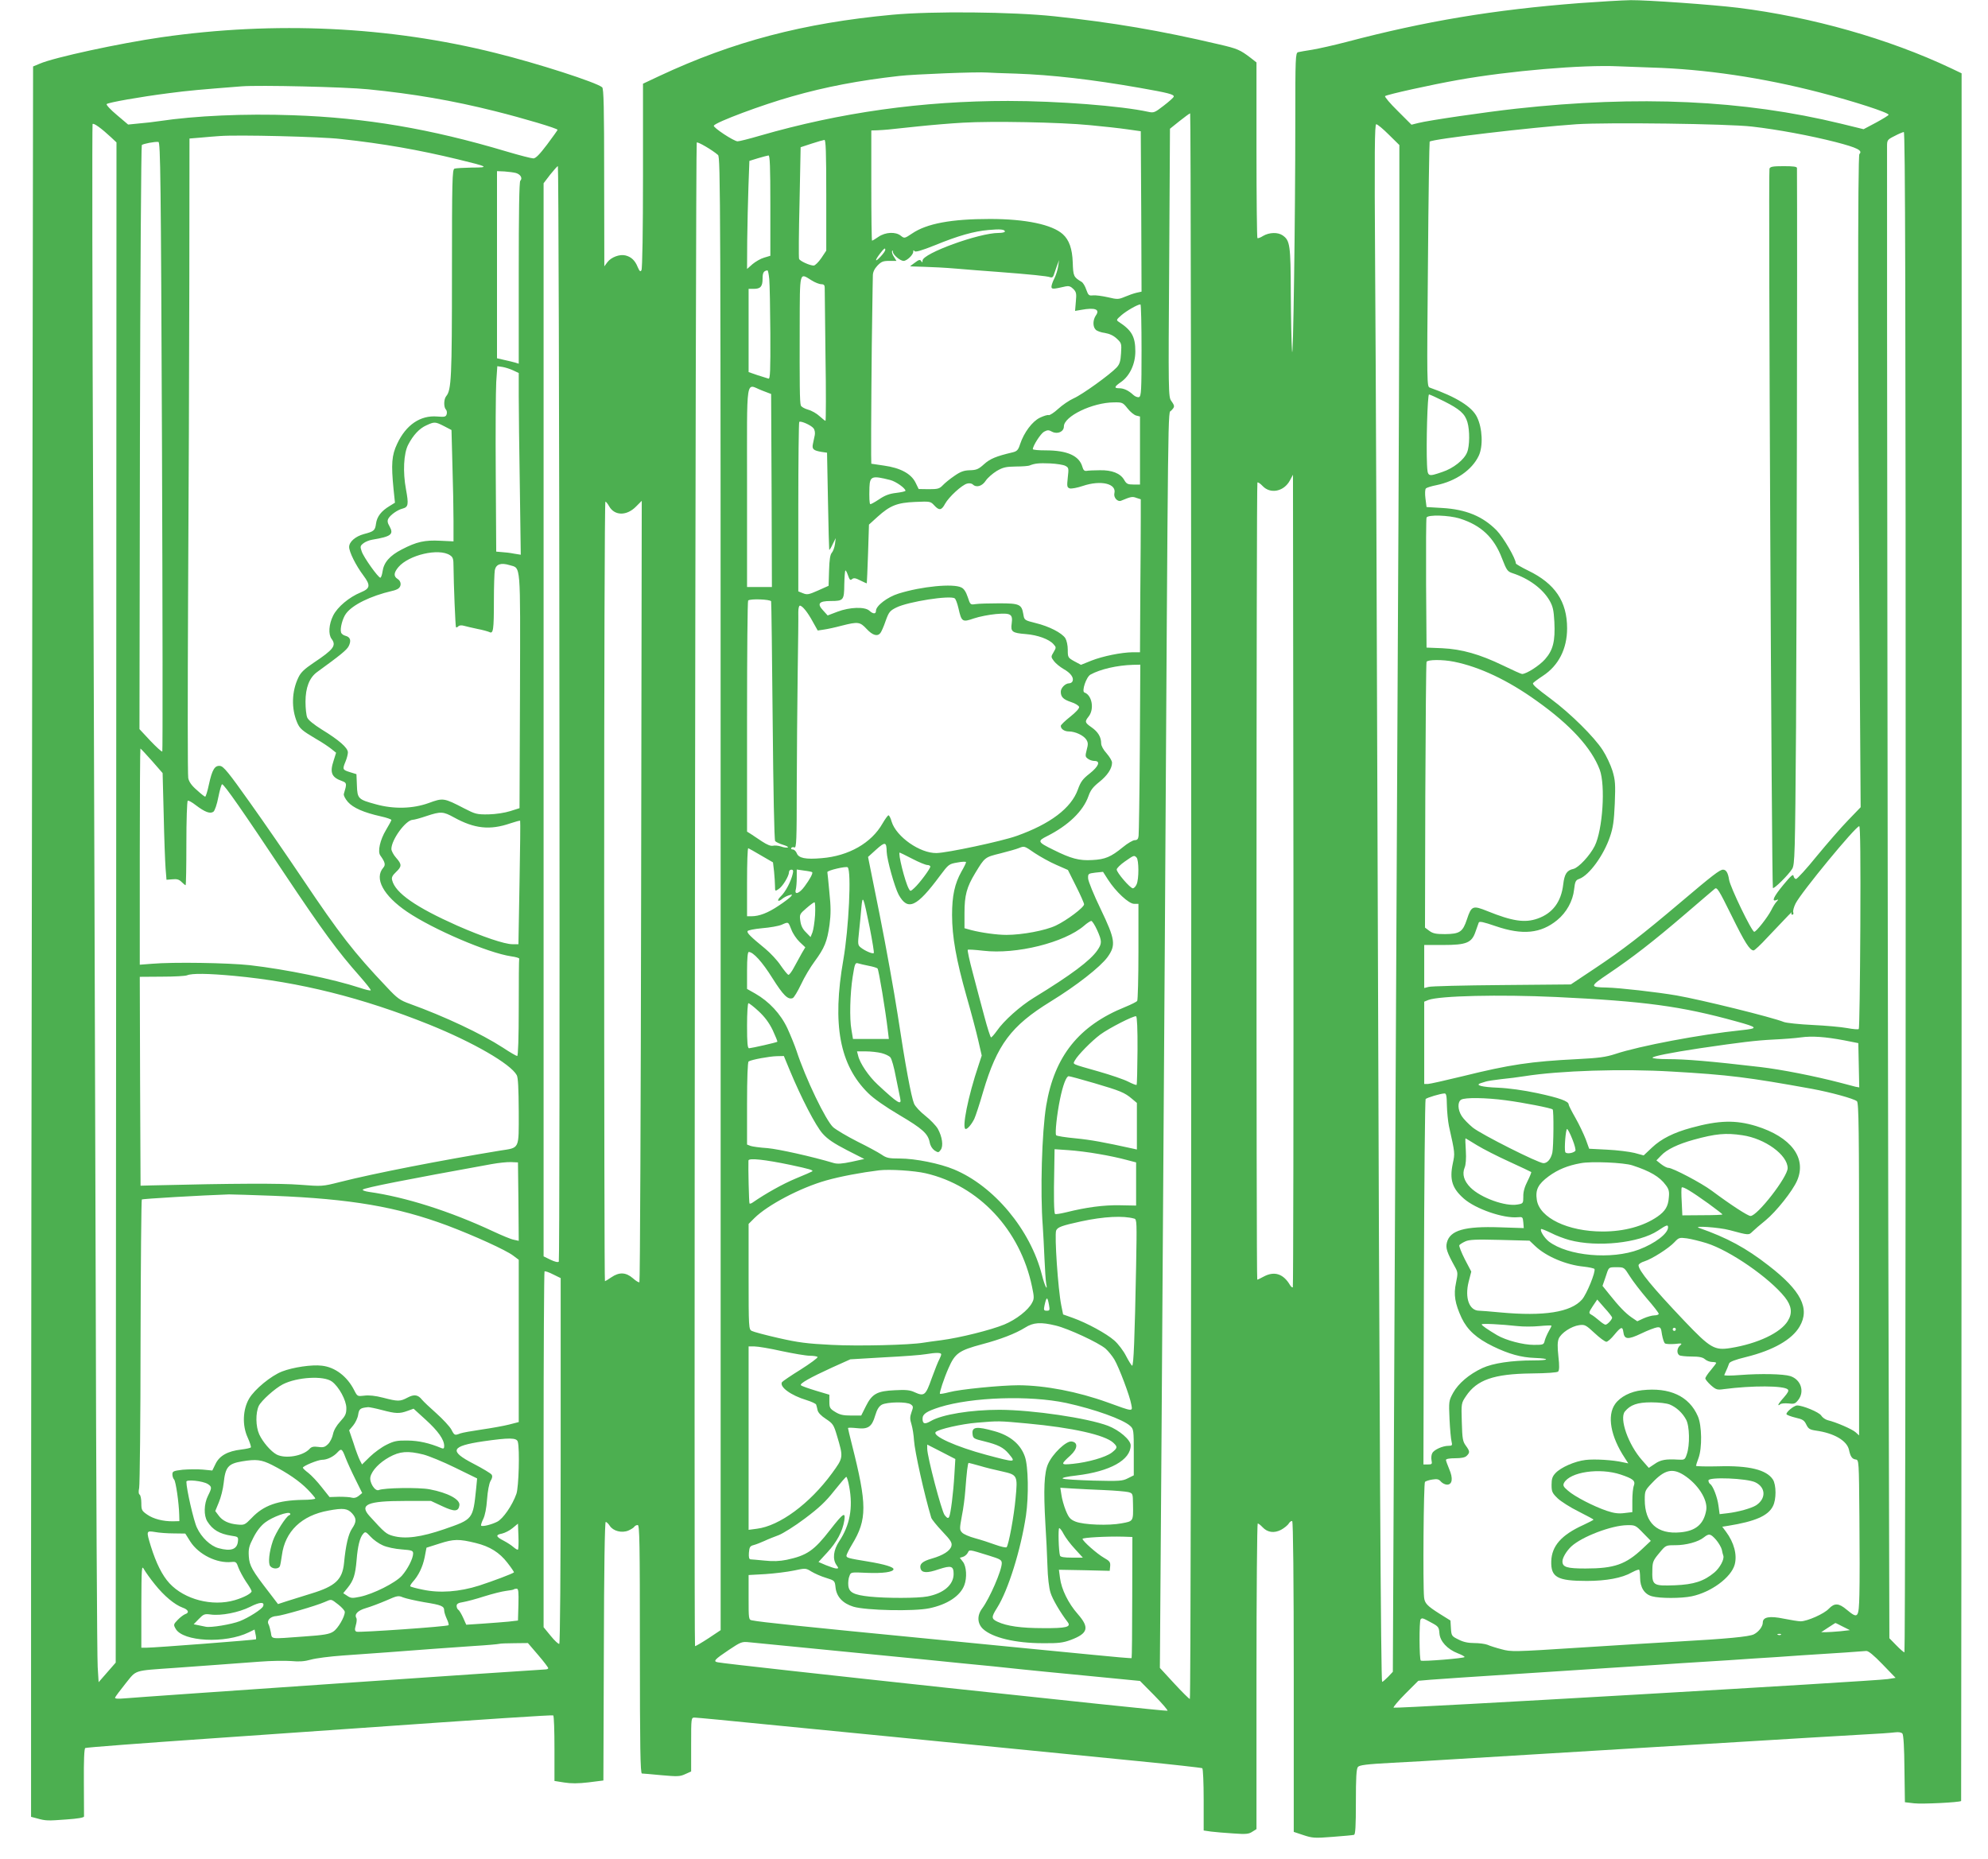 <?xml version="1.0" standalone="no"?>
<!DOCTYPE svg PUBLIC "-//W3C//DTD SVG 20010904//EN"
 "http://www.w3.org/TR/2001/REC-SVG-20010904/DTD/svg10.dtd">
<svg version="1.0" xmlns="http://www.w3.org/2000/svg"
 width="1280pt" height="1197pt" viewBox="0 0 1280 1197"
 preserveAspectRatio="xMidYMid meet">
<g transform="translate(0,1197) scale(0.1,-0.1)"
fill="#4caf50" stroke="none">
<path d="M10170 11950 c-555 -43 -992 -116 -1500 -250 -80 -21 -179 -43 -220
-50 -41 -6 -83 -14 -92 -16 -17 -5 -18 -35 -18 -442 0 -641 -14 -1582 -21
-1482 -4 47 -7 215 -8 373 -1 308 -5 338 -52 371 -31 22 -87 20 -126 -3 -17
-11 -34 -17 -37 -14 -3 4 -6 259 -6 569 l0 562 -37 29 c-68 52 -86 60 -203 87
-378 89 -685 141 -1060 181 -272 29 -787 34 -1045 10 -571 -53 -1025 -172
-1501 -395 l-104 -49 0 -593 c0 -352 -4 -599 -10 -608 -7 -12 -12 -7 -24 20
-17 43 -42 66 -78 75 -37 10 -93 -11 -117 -43 l-20 -27 -1 571 c0 454 -3 574
-13 582 -38 32 -416 154 -687 221 -684 171 -1420 206 -2151 101 -270 -39 -691
-130 -783 -170 l-43 -18 -6 -4013 c-4 -2208 -7 -4744 -7 -5636 l0 -1622 38
-10 c57 -16 69 -16 189 -7 74 5 113 12 114 19 0 7 0 107 -1 224 -1 135 2 213
9 217 6 4 365 31 798 61 433 30 853 59 933 65 866 61 1276 88 1282 84 5 -3 8
-99 8 -214 l0 -208 63 -10 c43 -7 90 -7 157 1 l95 12 3 833 c1 530 6 832 12
832 5 0 17 -11 26 -25 22 -34 77 -48 119 -31 18 8 36 19 39 25 4 6 14 11 22
11 12 0 14 -110 14 -800 0 -633 3 -800 13 -800 6 0 63 -5 126 -11 102 -9 119
-9 153 7 l38 17 0 174 c0 173 0 173 23 173 12 0 225 -20 472 -45 248 -24 610
-60 805 -79 563 -56 1137 -113 1576 -156 224 -22 410 -43 415 -46 5 -3 9 -94
9 -203 l0 -198 48 -7 c26 -3 90 -9 143 -12 81 -6 100 -4 122 11 l27 17 0 984
c0 541 4 984 8 984 5 0 19 -11 31 -24 32 -34 74 -40 119 -17 20 11 43 29 50
41 7 11 17 18 22 15 6 -4 10 -372 10 -1004 l0 -997 63 -21 c57 -19 73 -20 187
-11 69 5 131 11 138 13 9 3 12 55 12 213 0 151 3 212 13 224 10 12 53 18 222
27 116 6 280 15 365 21 148 9 264 16 660 40 96 6 245 15 330 20 85 5 234 14
330 20 96 6 245 15 330 20 85 5 234 14 330 20 96 6 245 15 330 20 85 5 238 14
340 20 102 5 201 12 221 15 24 3 41 0 48 -8 7 -9 12 -91 13 -228 l3 -214 60
-7 c51 -6 293 6 302 15 2 3 5 9657 3 11074 l0 51 -67 32 c-401 190 -898 331
-1373 390 -163 20 -586 50 -690 49 -58 -1 -206 -10 -330 -19z m465 -415 c343
-10 713 -65 1080 -160 224 -58 445 -130 445 -144 0 -4 -36 -26 -80 -50 l-81
-43 -147 36 c-625 152 -1302 183 -2092 96 -198 -22 -562 -75 -628 -92 l-44
-11 -89 89 c-49 48 -85 91 -81 95 10 10 300 74 470 104 330 59 803 99 1032 88
25 -1 122 -5 215 -8z m-4094 -39 c228 -8 486 -37 799 -92 182 -32 222 -42 217
-57 -2 -6 -31 -32 -65 -58 -57 -44 -63 -47 -99 -39 -173 38 -583 70 -903 70
-552 0 -1080 -74 -1598 -224 -68 -20 -132 -36 -143 -36 -24 0 -160 90 -153
101 14 23 311 134 503 188 217 62 433 103 691 132 93 11 505 27 565 22 17 -1
100 -5 186 -7z m-4171 -101 c292 -29 543 -72 818 -141 184 -46 402 -111 402
-120 0 -2 -30 -45 -67 -94 -49 -65 -74 -90 -89 -90 -12 0 -90 20 -174 45 -489
146 -907 217 -1375 233 -310 11 -626 -3 -860 -38 -33 -5 -91 -12 -130 -15
l-70 -7 -73 62 c-41 34 -70 66 -65 70 11 10 212 46 400 70 129 17 201 23 468
44 114 9 669 -4 815 -19z m5300 -5260 c0 -2976 -4 -5105 -9 -5105 -5 0 -50 45
-101 100 l-92 100 11 1537 c6 846 15 2265 21 3153 22 3596 19 3382 41 3406 24
25 24 29 0 63 -18 25 -19 54 -13 889 l5 863 61 49 c34 27 64 49 69 50 4 0 7
-2297 7 -5105z m-652 5029 c86 -8 195 -20 242 -27 l85 -12 3 -517 2 -516 -32
-7 c-18 -4 -52 -16 -75 -26 -41 -17 -48 -18 -110 -3 -36 8 -79 14 -96 12 -26
-3 -30 1 -43 37 -7 22 -21 45 -30 50 -52 31 -54 37 -57 125 -3 88 -23 145 -64
182 -69 62 -239 98 -469 98 -248 0 -407 -29 -502 -94 -48 -32 -49 -32 -72 -14
-33 27 -99 24 -144 -7 -20 -14 -39 -25 -41 -25 -3 0 -5 160 -5 355 l0 355 38
1 c20 1 53 3 72 5 19 2 105 11 190 20 85 9 216 20 290 24 185 11 627 3 818
-16z m-6302 -79 l34 -32 -2 -4895 -3 -4894 -55 -63 -55 -63 -6 98 c-4 55 -10
1184 -13 2509 -4 1326 -11 3537 -16 4913 -6 1377 -7 2508 -4 2513 6 10 59 -29
120 -86z m10564 70 c167 -19 375 -58 540 -100 138 -36 175 -54 152 -77 -11
-11 -11 -1314 3 -3445 l5 -761 -81 -84 c-44 -45 -134 -149 -201 -230 -66 -82
-127 -148 -134 -148 -7 0 -14 9 -16 19 -2 15 -17 2 -65 -56 -63 -76 -79 -111
-46 -99 15 6 16 5 1 -11 -9 -10 -24 -34 -33 -53 -24 -47 -97 -140 -110 -140
-16 0 -155 288 -162 335 -7 45 -19 65 -39 65 -21 0 -69 -37 -273 -210 -253
-214 -371 -305 -551 -425 l-156 -104 -444 -4 c-245 -2 -457 -7 -472 -12 l-28
-7 0 138 0 139 122 0 c150 0 184 14 208 85 9 25 18 51 21 59 4 10 28 5 110
-23 172 -59 290 -47 395 39 60 49 101 123 109 197 6 52 10 61 34 69 64 24 157
152 197 271 20 58 26 101 31 214 5 126 3 150 -15 211 -12 38 -40 98 -63 133
-54 84 -207 236 -334 330 -94 70 -114 88 -115 100 0 3 29 25 64 48 101 66 156
174 156 306 0 173 -78 288 -249 371 -45 22 -81 43 -81 47 0 30 -80 168 -124
213 -89 90 -196 135 -350 144 l-101 6 -7 55 c-4 31 -3 59 3 65 5 5 36 15 68
21 125 26 229 98 272 189 29 61 24 178 -11 249 -32 67 -134 130 -304 190 -19
6 -19 24 -12 793 3 433 9 789 11 791 17 17 657 92 945 112 200 13 978 3 1130
-15z m-2338 -52 l68 -67 0 -666 c0 -366 -4 -1513 -10 -2550 -5 -1037 -15
-2949 -21 -4250 l-11 -2365 -31 -33 c-17 -17 -34 -32 -38 -32 -8 0 -17 1542
-29 5255 -5 1601 -12 3330 -16 3843 -5 764 -3 932 7 932 8 0 44 -30 81 -67z
m3328 -4878 c0 -2692 -4 -4895 -8 -4895 -4 0 -28 20 -52 45 l-45 46 -7 2627
c-4 1953 -9 6092 -8 6979 0 41 2 44 48 67 26 14 53 25 60 26 9 0 12 -985 12
-4895z m-10076 4850 c276 -30 501 -70 754 -131 198 -48 206 -53 90 -53 -53 -1
-103 -4 -112 -7 -14 -6 -16 -74 -16 -674 0 -675 -4 -751 -37 -791 -16 -19 -17
-71 -2 -86 6 -6 8 -20 5 -30 -5 -17 -13 -19 -61 -15 -109 9 -201 -54 -258
-176 -35 -74 -39 -130 -23 -293 l9 -86 -34 -21 c-55 -33 -82 -69 -88 -114 -6
-44 -13 -50 -78 -67 -55 -15 -95 -50 -95 -83 0 -32 43 -119 92 -184 47 -63 44
-83 -16 -108 -76 -31 -151 -94 -179 -150 -28 -56 -32 -121 -10 -150 32 -43 13
-68 -116 -154 -59 -40 -82 -61 -98 -95 -43 -89 -46 -199 -8 -289 17 -40 31
-52 122 -106 39 -22 83 -52 99 -65 l30 -24 -16 -51 c-26 -78 -13 -108 56 -132
29 -11 30 -16 10 -82 -3 -9 8 -31 26 -52 34 -38 101 -68 213 -93 37 -8 67 -19
67 -23 0 -4 -16 -33 -35 -65 -38 -63 -55 -139 -36 -164 30 -42 35 -60 19 -78
-60 -69 0 -180 153 -284 168 -114 521 -265 670 -287 30 -4 53 -11 52 -15 -2
-4 -3 -146 -3 -317 0 -193 -4 -310 -10 -310 -5 0 -47 24 -92 54 -139 90 -375
201 -599 282 -64 23 -81 35 -149 108 -212 223 -305 344 -538 691 -100 149
-255 374 -345 500 -134 189 -168 231 -190 233 -34 4 -51 -23 -72 -120 -9 -43
-20 -78 -24 -78 -4 0 -28 19 -54 43 -34 29 -50 53 -55 77 -4 19 -4 541 -1
1160 4 619 7 1537 8 2042 l1 916 73 6 c39 4 95 8 122 10 115 9 648 -4 779 -19z
m3126 -362 l0 -357 -32 -48 c-18 -26 -40 -48 -49 -48 -25 0 -89 29 -94 43 -3
7 -2 171 3 366 l7 353 70 23 c39 13 76 23 83 24 9 1 12 -76 12 -356z m-4277
-1617 c4 -1078 5 -1962 2 -1965 -4 -3 -38 28 -77 69 l-70 75 3 1877 c2 1032 8
1880 12 1884 8 8 83 23 107 20 13 -1 16 -230 23 -1960z m3580 1876 c16 -14 17
-253 17 -4757 l0 -4742 -78 -52 c-43 -28 -82 -51 -87 -51 -8 0 3 9668 11 9682
5 8 102 -49 137 -80z m337 -325 l0 -324 -40 -12 c-22 -6 -56 -26 -75 -42 l-35
-31 1 183 c1 101 5 258 8 349 l6 164 55 17 c30 9 61 17 68 18 9 1 12 -70 12
-322z m-1358 -3269 c2 -1938 0 -3527 -4 -3532 -5 -6 -26 -1 -53 12 l-45 22 0
3455 0 3455 42 55 c24 30 46 55 50 55 4 0 9 -1585 10 -3522z m-280 3478 c30
-9 44 -34 28 -50 -7 -7 -10 -206 -10 -594 l0 -584 -22 7 c-13 4 -44 11 -70 17
l-48 11 0 603 0 602 48 -2 c26 -2 59 -6 74 -10z m3148 -377 c0 -5 -18 -9 -41
-9 -126 0 -489 -132 -489 -178 0 -13 -2 -14 -9 -3 -7 11 -15 9 -40 -10 -17
-12 -31 -23 -31 -24 0 0 39 -2 88 -3 48 -1 143 -6 212 -12 69 -6 184 -15 255
-20 223 -17 329 -28 346 -35 11 -4 19 0 23 12 3 10 12 36 20 58 l15 40 -6 -40
c-3 -22 -14 -57 -24 -77 -11 -21 -19 -45 -19 -54 0 -17 10 -17 92 2 19 4 32 0
48 -16 20 -20 22 -30 17 -82 l-5 -60 41 7 c88 16 121 3 93 -36 -20 -29 -21
-73 -1 -92 7 -8 34 -18 59 -21 30 -5 56 -17 77 -37 30 -28 31 -32 27 -94 -3
-51 -9 -70 -28 -91 -43 -46 -222 -175 -277 -199 -29 -13 -74 -44 -100 -68 -26
-24 -54 -42 -61 -40 -6 3 -32 -5 -57 -17 -49 -24 -102 -95 -127 -170 -12 -38
-20 -46 -49 -53 -106 -25 -144 -41 -183 -76 -35 -32 -49 -38 -91 -39 -39 -1
-61 -9 -101 -37 -28 -19 -61 -46 -74 -60 -21 -22 -32 -25 -89 -25 l-66 1 -20
41 c-28 57 -96 95 -204 110 l-81 12 -1 56 c-1 130 3 712 7 910 2 118 3 229 4
246 0 21 10 43 29 63 25 26 36 31 76 31 l47 0 -16 26 c-10 14 -15 31 -12 37 2
7 5 5 5 -5 1 -19 47 -58 69 -58 21 0 62 39 62 59 0 11 3 12 8 4 5 -8 42 2 132
38 149 61 251 90 345 98 75 7 105 4 105 -10z m-770 -118 c0 -6 -13 -25 -30
-43 -37 -40 -40 -28 -4 19 26 34 34 40 34 24z m-747 -188 c3 -32 6 -190 7
-351 1 -240 -1 -293 -12 -290 -7 2 -39 12 -70 22 l-58 20 0 268 0 268 33 0
c44 0 57 15 57 66 0 38 7 50 31 53 4 1 9 -25 12 -56z m272 -8 c22 -14 50 -25
63 -25 16 0 22 -6 22 -22 0 -13 2 -211 5 -440 4 -230 3 -418 0 -418 -3 0 -20
14 -38 30 -18 17 -51 36 -74 42 -24 7 -45 19 -47 28 -7 21 -8 135 -7 508 1
363 -3 346 76 297z m2125 -450 c0 -258 -2 -296 -16 -302 -8 -3 -25 3 -37 14
-31 29 -62 43 -91 43 -35 0 -32 10 13 41 55 39 91 115 91 196 0 95 -23 136
-106 190 -18 12 -17 14 16 43 32 28 105 70 123 70 4 0 7 -133 7 -295z m-4046
-130 l36 -17 0 -147 c0 -81 3 -345 7 -586 l6 -437 -44 7 c-24 5 -60 9 -79 10
l-35 3 -3 493 c-2 272 0 541 3 598 l7 103 34 -5 c18 -3 49 -13 68 -22z m1601
-129 l60 -23 3 -621 2 -622 -80 0 -80 0 0 645 c0 734 -11 662 95 621z m4393
-70 c101 -51 134 -80 150 -134 16 -53 15 -155 -2 -195 -19 -48 -89 -103 -159
-126 -94 -32 -95 -32 -99 47 -6 130 3 452 13 452 5 0 49 -20 97 -44z m-2038
-46 c17 -22 43 -43 56 -46 l24 -6 0 -219 0 -219 -42 0 c-37 0 -45 4 -60 30
-24 42 -79 64 -158 62 -36 0 -74 -2 -84 -4 -14 -2 -21 5 -27 26 -20 71 -97
106 -236 106 -46 0 -83 3 -83 8 1 23 50 99 72 112 23 12 30 12 52 0 35 -18 76
0 76 34 0 65 183 154 322 155 54 1 58 -1 88 -39z m-2022 -128 c8 -10 11 -29 8
-44 -3 -16 -9 -41 -12 -57 -7 -33 3 -42 56 -51 l35 -5 6 -310 c3 -171 7 -312
8 -315 2 -3 12 13 22 35 l20 40 -5 -39 c-3 -21 -12 -46 -20 -55 -11 -12 -16
-45 -18 -115 l-3 -98 -67 -30 c-61 -27 -71 -29 -98 -18 l-30 12 0 543 c0 298
3 544 6 548 9 9 77 -21 92 -41z m-2379 14 l48 -25 6 -227 c4 -125 7 -286 7
-359 l0 -131 -85 4 c-100 5 -152 -6 -248 -56 -78 -40 -116 -84 -124 -142 -3
-22 -10 -40 -14 -40 -14 0 -108 132 -120 169 -11 31 -10 36 10 52 12 10 39 21
59 24 120 20 139 34 110 86 -13 22 -15 35 -8 49 13 24 59 57 92 65 37 10 40
26 22 124 -21 112 -15 231 14 287 32 62 72 105 117 125 52 24 57 24 114 -5z
m4001 -256 c21 -11 22 -16 15 -75 -6 -57 -5 -64 13 -70 11 -3 49 4 84 16 116
39 219 15 203 -48 -6 -27 21 -57 44 -47 62 26 72 28 98 18 l28 -9 0 -118 c0
-64 -1 -286 -3 -492 l-2 -375 -47 0 c-74 -1 -192 -25 -266 -54 l-67 -27 -43
23 c-41 23 -42 25 -42 74 0 29 -7 60 -16 75 -23 34 -104 76 -191 97 -72 18
-73 19 -79 56 -11 65 -24 71 -157 71 -64 0 -132 -2 -151 -5 -33 -5 -34 -4 -50
45 -11 33 -24 54 -41 62 -53 27 -257 7 -404 -39 -72 -22 -146 -79 -146 -111 0
-22 -18 -22 -43 1 -29 26 -126 23 -205 -7 l-63 -24 -30 33 c-40 43 -26 60 50
60 82 0 86 5 87 105 1 47 4 88 7 91 3 3 10 -11 17 -31 10 -29 15 -34 26 -24
11 9 23 7 54 -9 22 -11 40 -19 41 -18 1 0 4 86 8 190 l6 188 55 50 c81 73 126
91 243 96 95 4 98 4 122 -22 32 -35 47 -33 70 10 24 44 109 122 142 130 13 4
30 1 36 -5 23 -23 61 -12 84 24 12 18 44 46 70 62 41 24 60 28 123 29 41 0 82
3 90 7 33 13 58 16 131 13 42 -2 87 -9 99 -16z m1464 -5289 c-4 -3 -11 3 -18
14 -42 72 -100 92 -169 55 -20 -11 -39 -20 -42 -20 -7 0 -6 5126 1 5133 4 3
19 -7 34 -23 50 -53 137 -35 175 36 l20 37 3 -2613 c1 -1437 -1 -2616 -4
-2619z m-2592 5198 c36 -9 98 -53 98 -69 0 -4 -27 -10 -60 -14 -44 -5 -73 -16
-111 -42 -29 -19 -54 -33 -56 -30 -5 5 -7 40 -5 108 3 72 16 77 134 47z
m-1810 -169 c35 -62 113 -63 173 -2 l37 37 -4 -2512 c-2 -1382 -7 -2515 -11
-2519 -3 -4 -22 7 -42 25 -45 39 -88 41 -139 6 -20 -14 -39 -25 -41 -25 -3 0
-5 1130 -5 2510 0 1381 3 2510 8 2510 4 0 15 -14 24 -30z m5477 -79 c137 -43
221 -122 272 -257 30 -77 35 -84 68 -95 104 -34 193 -99 238 -176 21 -37 27
-61 31 -138 6 -123 -8 -181 -60 -240 -36 -41 -120 -95 -148 -95 -6 0 -61 25
-123 55 -149 72 -265 105 -392 111 l-100 4 -3 412 c-1 227 0 419 3 425 7 20
143 16 214 -6z m-6502 -236 c20 -13 23 -24 23 -73 1 -116 12 -387 16 -391 2
-3 9 0 15 6 7 7 21 8 38 3 14 -4 53 -13 86 -20 33 -6 67 -16 76 -20 25 -13 29
13 29 201 0 92 3 181 6 198 8 38 39 49 95 32 74 -22 69 28 67 -811 l-3 -754
-60 -19 c-35 -11 -93 -20 -140 -21 -75 -1 -85 2 -155 38 -133 69 -137 69 -230
35 -103 -37 -225 -40 -340 -8 -114 31 -119 36 -122 121 l-3 73 -42 13 c-48 15
-49 18 -28 69 8 19 15 46 15 58 0 30 -58 80 -169 148 -51 32 -87 61 -93 77 -6
14 -11 59 -11 101 0 91 25 155 74 191 150 109 191 142 204 167 18 36 11 59
-21 67 -13 3 -26 13 -28 22 -8 25 10 92 32 121 41 56 156 113 297 146 16 3 36
11 42 17 19 16 16 46 -7 60 -27 17 -25 40 5 76 67 79 260 124 332 77z m3274
-341 c20 -89 25 -92 100 -66 35 12 99 24 141 28 96 8 110 0 102 -60 -8 -54 3
-62 91 -69 76 -6 150 -33 178 -65 18 -20 18 -22 1 -51 -18 -30 -18 -31 2 -58
12 -16 40 -38 62 -51 45 -25 67 -55 58 -78 -3 -8 -13 -14 -22 -14 -25 0 -54
-30 -54 -54 0 -34 16 -50 67 -67 26 -8 49 -23 51 -31 2 -10 -22 -35 -57 -63
-34 -27 -61 -53 -61 -59 0 -20 23 -36 52 -36 41 0 94 -25 112 -52 12 -19 13
-30 3 -66 -10 -40 -10 -45 8 -58 10 -8 29 -14 42 -14 41 0 27 -35 -31 -81 -45
-35 -58 -53 -76 -103 -43 -120 -178 -222 -395 -299 -95 -34 -447 -109 -515
-110 -107 -2 -259 105 -289 202 -6 23 -16 41 -20 41 -5 0 -22 -24 -39 -53 -71
-125 -217 -209 -392 -223 -103 -9 -148 0 -160 32 -5 13 -17 24 -25 24 -9 0
-14 4 -10 10 3 5 12 7 20 3 13 -4 15 46 15 383 1 214 3 547 6 739 3 193 5 369
4 393 0 23 4 42 10 42 16 0 50 -42 83 -103 l32 -57 40 6 c22 3 73 14 114 25
106 27 118 25 161 -21 38 -41 69 -50 88 -27 6 7 22 42 34 78 21 58 27 66 69
87 76 38 347 80 376 59 7 -5 17 -33 24 -63z m-1206 44 c2 -7 6 -355 10 -773 4
-438 10 -764 16 -771 5 -6 28 -17 51 -24 24 -7 37 -15 30 -17 -7 -3 -26 0 -43
6 -17 6 -41 8 -53 5 -14 -3 -38 7 -70 28 -27 18 -60 40 -72 48 l-24 15 0 741
c0 407 3 744 7 747 12 13 143 8 148 -5z m4397 -389 c164 -33 347 -119 532
-252 218 -155 353 -303 406 -443 38 -102 19 -388 -32 -491 -31 -62 -104 -140
-137 -148 -43 -9 -58 -33 -66 -100 -13 -112 -68 -186 -165 -220 -82 -29 -162
-17 -323 48 -94 38 -103 35 -132 -53 -27 -81 -46 -94 -141 -95 -59 0 -78 4
-101 21 l-28 21 2 849 c2 467 5 855 8 862 6 15 103 16 177 1z m-2023 -556 c-2
-296 -6 -550 -8 -565 -2 -21 -9 -28 -25 -28 -11 0 -46 -20 -76 -45 -77 -63
-114 -79 -198 -83 -83 -5 -136 9 -250 66 -102 50 -104 56 -40 88 137 69 232
161 266 257 13 38 29 59 69 91 53 42 83 87 83 125 0 12 -16 38 -35 60 -21 23
-35 49 -35 64 0 41 -20 74 -61 103 -45 31 -46 37 -19 71 37 48 21 137 -28 154
-19 7 12 100 39 115 63 35 172 60 273 63 l48 1 -3 -537z m-6361 -82 l69 -79 7
-268 c3 -148 9 -303 12 -344 l6 -75 38 3 c29 3 43 -1 59 -17 12 -12 23 -21 26
-21 3 0 5 121 5 269 0 149 4 272 9 275 4 3 28 -10 52 -29 58 -44 92 -57 113
-42 9 7 23 47 32 95 9 45 20 82 24 82 13 0 135 -175 401 -575 245 -367 343
-501 486 -662 41 -47 73 -87 70 -90 -3 -3 -34 4 -69 16 -174 57 -475 119 -710
146 -138 15 -494 21 -630 9 l-78 -6 0 696 c0 383 2 696 4 696 2 0 36 -36 74
-79z m1946 -365 c131 -72 230 -83 361 -38 33 11 62 19 64 17 2 -2 0 -182 -4
-400 l-7 -395 -39 0 c-50 0 -192 48 -356 120 -265 118 -398 210 -418 292 -5
18 1 30 25 53 38 36 38 49 0 92 -16 18 -30 44 -30 56 0 60 92 186 137 188 10
0 50 11 88 24 94 31 108 30 179 -9z m9054 -705 c-2 -357 -6 -653 -10 -657 -4
-4 -38 -1 -75 6 -38 7 -138 16 -223 20 -85 4 -168 13 -184 19 -77 31 -527 142
-691 171 -129 22 -368 49 -450 51 -111 2 -110 7 10 88 156 105 290 209 493
383 97 83 184 158 193 165 14 12 26 -7 107 -171 86 -175 118 -226 143 -226 6
0 46 37 88 83 148 156 163 172 156 160 -3 -7 -1 -13 5 -13 7 0 9 7 6 16 -3 8
4 34 15 56 37 73 387 498 410 498 7 0 9 -222 7 -649z m-6269 484 c2 -52 51
-227 77 -276 59 -107 116 -81 267 123 54 72 57 75 111 84 31 6 56 7 56 2 0 -5
-13 -32 -30 -61 -43 -77 -60 -155 -60 -278 0 -141 27 -291 93 -524 30 -104 64
-233 76 -286 l22 -96 -20 -61 c-68 -201 -110 -412 -83 -412 12 0 37 29 55 65
8 17 34 95 57 175 90 304 180 424 433 580 168 103 321 223 368 287 55 77 50
113 -45 311 -43 89 -79 177 -80 195 -1 31 0 32 47 38 l49 5 32 -50 c50 -78
134 -156 168 -156 l28 0 0 -307 c0 -170 -4 -313 -8 -318 -4 -6 -38 -23 -77
-39 -298 -120 -456 -317 -509 -636 -28 -171 -39 -557 -22 -775 3 -44 8 -138
11 -210 3 -71 8 -143 11 -160 12 -57 -10 -15 -27 54 -74 292 -309 574 -567
681 -91 38 -249 70 -348 70 -71 0 -86 3 -119 26 -21 14 -91 52 -156 84 -65 33
-134 74 -154 91 -47 42 -178 313 -237 494 -11 33 -37 97 -58 143 -44 94 -118
173 -207 224 l-53 30 0 119 c0 78 4 119 11 119 29 0 87 -64 152 -168 70 -111
100 -141 131 -129 8 3 32 43 54 89 21 46 61 112 87 147 64 87 81 129 96 236 9
69 9 116 -1 210 -6 66 -12 124 -13 129 -2 11 122 40 131 31 25 -24 7 -393 -28
-595 -73 -417 -24 -678 160 -859 35 -35 111 -88 199 -140 151 -89 186 -121
197 -177 4 -22 16 -41 31 -52 24 -15 26 -15 40 4 18 24 10 84 -19 136 -12 20
-48 58 -80 83 -33 26 -66 61 -73 79 -18 44 -56 246 -105 571 -23 149 -75 438
-116 644 l-75 373 53 48 c57 51 66 50 67 -15z m953 -8 c35 -23 97 -58 139 -76
l75 -33 52 -104 c29 -57 52 -110 52 -117 0 -20 -112 -104 -182 -137 -67 -32
-217 -60 -318 -60 -61 0 -162 14 -227 31 l-43 12 0 97 c0 115 14 167 69 258
62 102 61 102 163 127 51 13 104 28 118 34 36 14 34 15 102 -32z m-1761 -16
l76 -44 7 -60 c3 -33 6 -75 6 -94 0 -33 1 -33 23 -18 26 16 67 84 67 109 0 9
7 16 15 16 12 0 14 -7 9 -27 -11 -49 -47 -117 -77 -145 -29 -28 -18 -40 12
-14 9 7 27 17 41 21 22 7 23 6 12 -8 -7 -8 -43 -36 -80 -60 -67 -45 -123 -67
-174 -67 l-28 0 0 221 c0 121 3 219 8 217 4 -1 42 -23 83 -47z m973 -21 c42
-22 86 -40 97 -40 10 0 19 -5 19 -10 0 -14 -70 -108 -103 -138 -25 -23 -26
-23 -36 -4 -25 46 -71 232 -58 232 2 0 38 -18 81 -40z m1444 8 c15 -15 16
-139 0 -173 -6 -14 -17 -25 -24 -25 -17 0 -104 101 -104 121 0 8 24 32 53 52
59 41 59 41 75 25z m-2089 -94 c7 -6 -14 -45 -48 -91 -34 -47 -68 -59 -57 -20
3 12 6 46 6 75 l0 53 48 -7 c26 -3 49 -8 51 -10z m371 -358 c17 -87 29 -160
26 -163 -7 -7 -55 13 -83 35 -20 16 -21 21 -12 102 5 47 12 117 15 155 8 87
12 77 54 -129z m-352 82 c-3 -46 -11 -96 -17 -112 l-12 -30 -30 31 c-21 20
-32 43 -36 73 -6 41 -4 45 38 81 24 21 48 39 53 39 5 0 6 -37 4 -82z m1816
-97 c32 -72 32 -86 1 -131 -46 -66 -167 -157 -409 -305 -88 -54 -193 -148
-237 -212 -17 -24 -34 -43 -38 -43 -4 0 -24 62 -44 138 -20 75 -54 201 -74
279 -21 78 -35 144 -32 147 3 3 48 0 100 -6 212 -25 522 52 649 161 19 17 40
30 46 31 6 0 23 -26 38 -59z m-1969 4 c9 -25 33 -61 53 -80 l37 -35 -22 -37
c-12 -21 -34 -62 -50 -91 -15 -29 -32 -51 -37 -49 -6 2 -28 29 -50 61 -21 32
-66 80 -100 108 -94 77 -117 100 -113 112 2 6 42 14 94 19 50 4 106 14 125 22
45 20 43 21 63 -30z m498 -234 c27 -5 53 -13 57 -17 8 -8 51 -269 66 -396 l7
-58 -116 0 -115 0 -10 60 c-13 70 -9 232 8 340 14 88 16 93 38 86 10 -3 39
-10 65 -15z m-4083 -65 c416 -39 822 -140 1255 -314 280 -113 522 -252 562
-325 9 -15 12 -86 13 -234 0 -248 8 -232 -120 -252 -377 -62 -810 -146 -1030
-202 -115 -29 -115 -29 -258 -18 -125 10 -424 9 -952 -4 l-75 -2 -3 673 -2
672 142 1 c79 0 152 4 163 9 30 13 133 12 305 -4z m8510 -136 c568 -27 805
-59 1159 -157 142 -39 145 -45 31 -57 -262 -27 -654 -101 -810 -153 -61 -20
-107 -26 -245 -33 -299 -15 -434 -35 -737 -110 -111 -27 -213 -50 -225 -50
l-23 0 0 265 0 265 27 11 c72 27 456 36 823 19z m-5136 -91 c39 -36 67 -73 91
-122 18 -39 32 -73 30 -75 -4 -5 -165 -41 -182 -42 -10 0 -13 36 -13 145 0 82
4 145 9 145 5 0 35 -23 65 -51z m2440 -253 c-1 -119 -3 -219 -6 -222 -3 -2
-27 7 -54 21 -27 14 -112 43 -189 65 -182 52 -168 45 -154 72 19 35 108 125
163 166 57 42 216 123 231 118 6 -2 10 -83 9 -220z m4550 65 l91 -18 3 -142 3
-143 -23 4 c-13 3 -59 15 -103 27 -162 42 -374 84 -510 100 -325 38 -483 51
-597 51 -54 0 -98 4 -98 9 0 9 113 32 305 61 266 39 357 50 472 56 65 3 145 9
178 14 72 10 157 4 279 -19z m-6199 -82 c24 -6 50 -18 58 -28 8 -9 24 -65 35
-126 12 -60 25 -122 28 -137 11 -49 -15 -33 -146 89 -57 53 -114 137 -125 186
l-7 27 56 0 c32 0 77 -5 101 -11z m-590 -111 c74 -178 167 -358 212 -408 32
-36 73 -63 156 -106 l112 -57 -82 -18 c-61 -13 -91 -15 -115 -8 -140 42 -357
90 -427 96 -48 3 -96 10 -108 14 l-23 9 0 264 c0 167 4 267 10 271 19 12 135
33 181 34 l46 1 38 -92z m5679 -8 c366 -21 492 -37 901 -111 124 -23 270 -63
291 -80 12 -10 14 -182 14 -1082 l0 -1070 -22 20 c-22 20 -125 65 -180 78 -15
4 -34 17 -42 30 -14 22 -119 65 -155 65 -22 -1 -75 -46 -68 -57 3 -5 30 -15
59 -22 45 -10 55 -17 68 -44 13 -27 22 -33 62 -39 117 -16 200 -65 213 -124 9
-43 20 -59 43 -62 21 -3 21 -7 24 -370 2 -202 2 -427 0 -499 -4 -154 -8 -159
-82 -98 -51 43 -78 44 -115 6 -30 -33 -140 -81 -181 -81 -15 0 -64 8 -109 17
-91 19 -135 11 -135 -25 0 -25 -26 -60 -58 -76 -29 -15 -177 -29 -482 -46
-102 -6 -386 -23 -632 -39 -435 -28 -448 -28 -510 -11 -35 9 -76 22 -91 29
-16 6 -54 11 -86 11 -39 0 -71 7 -101 23 -43 21 -45 24 -48 72 l-3 50 -69 43
c-82 52 -97 68 -101 107 -8 80 -3 735 6 743 6 5 27 12 48 15 30 5 42 2 55 -14
9 -10 27 -19 39 -19 34 0 40 40 14 100 -11 27 -21 53 -21 59 0 7 24 11 59 11
41 0 65 5 75 16 21 21 20 29 -6 65 -20 27 -23 45 -26 152 -4 121 -3 122 27
167 70 105 179 143 419 146 103 1 168 6 174 12 8 8 9 37 2 97 -7 64 -6 94 2
115 16 37 81 80 132 87 36 5 43 1 99 -51 33 -31 67 -56 76 -56 8 0 31 20 51
45 43 52 53 55 58 19 6 -50 29 -52 115 -11 43 21 89 38 103 40 22 2 25 -3 31
-47 5 -27 13 -53 20 -57 7 -4 36 -5 63 -3 45 5 49 4 34 -9 -21 -17 -24 -52 -5
-64 6 -4 42 -8 78 -8 50 0 72 -5 86 -17 11 -10 32 -18 46 -18 15 0 27 -3 27
-6 0 -3 -16 -24 -35 -47 -19 -22 -35 -46 -35 -53 0 -6 16 -26 36 -44 33 -29
41 -31 83 -25 183 24 387 23 412 -2 8 -8 1 -21 -25 -51 -20 -22 -36 -43 -36
-48 0 -4 5 -3 11 3 6 6 29 8 53 6 38 -5 45 -2 64 22 43 55 17 132 -51 154 -44
14 -191 17 -321 7 -62 -5 -107 -5 -104 0 18 40 27 61 31 74 3 11 40 25 110 42
174 43 295 112 344 196 68 116 10 231 -200 393 -145 113 -267 179 -447 242
-46 16 129 4 196 -14 126 -34 123 -33 147 -10 12 12 50 45 85 73 69 57 174
189 203 256 63 146 -39 281 -264 351 -132 40 -238 38 -417 -11 -114 -31 -194
-71 -254 -128 l-53 -50 -59 16 c-33 8 -111 18 -176 21 l-116 6 -22 61 c-13 33
-42 95 -66 137 -24 42 -44 81 -44 87 0 21 -58 42 -202 73 -90 19 -183 32 -253
35 -103 4 -150 16 -112 29 9 3 25 8 35 11 9 3 53 10 97 15 44 4 112 13 150 19
227 36 631 49 949 30z m-3717 -75 c166 -49 194 -60 242 -101 l31 -26 0 -150 0
-150 -22 5 c-191 42 -272 57 -373 67 -65 6 -122 15 -125 20 -8 13 5 135 25
232 18 88 40 148 56 148 7 0 81 -20 166 -45z m2269 -143 c1 -42 7 -102 13
-132 40 -179 39 -175 25 -242 -22 -104 -4 -160 71 -226 76 -67 256 -129 348
-120 30 3 32 1 35 -33 l3 -37 -153 5 c-228 8 -322 -19 -342 -98 -9 -36 0 -63
53 -159 18 -32 18 -40 6 -99 -17 -78 -7 -135 36 -228 37 -77 96 -131 203 -183
99 -48 179 -71 268 -74 101 -4 95 -16 -8 -16 -143 0 -261 -18 -329 -49 -86
-40 -155 -99 -189 -160 -28 -52 -28 -55 -23 -170 3 -64 9 -128 13 -143 6 -25
4 -28 -20 -28 -37 0 -93 -25 -104 -47 -6 -10 -8 -31 -5 -46 5 -24 3 -27 -23
-27 l-29 0 3 1172 c2 645 7 1177 11 1181 9 9 95 35 121 36 12 1 15 -14 16 -77z
m379 33 c114 -15 293 -50 302 -59 8 -8 6 -240 -2 -278 -9 -41 -32 -68 -57 -68
-33 0 -400 185 -455 229 -28 23 -61 57 -72 75 -26 41 -27 91 -3 105 25 15 160
13 287 -4z m429 -251 c15 -37 23 -70 19 -75 -16 -16 -60 -21 -65 -7 -7 22 3
148 12 148 4 0 20 -30 34 -66z m1094 26 c146 -21 292 -127 292 -212 0 -57
-195 -308 -239 -308 -17 0 -125 70 -250 163 -67 50 -252 147 -279 147 -10 0
-30 11 -47 24 l-30 24 30 31 c36 39 109 74 210 102 142 39 207 45 313 29z
m-1709 -64 c39 -24 133 -72 208 -106 76 -35 140 -65 142 -67 2 -1 -8 -28 -24
-59 -19 -37 -28 -70 -27 -99 0 -43 -1 -45 -36 -51 -78 -15 -238 43 -304 109
-42 42 -55 86 -38 128 8 18 11 59 8 109 -3 44 -4 80 -2 80 1 0 34 -20 73 -44z
m-2434 -57 c61 -10 139 -27 175 -37 l65 -17 0 -139 0 -139 -105 2 c-104 2
-216 -13 -344 -45 -37 -9 -69 -14 -73 -11 -7 8 -9 112 -5 290 l2 127 88 -6
c48 -3 137 -14 197 -25z m-1986 -70 c126 -27 150 -34 140 -42 -2 -2 -50 -23
-106 -46 -84 -35 -194 -97 -275 -153 -9 -7 -19 -10 -22 -8 -4 4 -9 235 -7 277
1 18 107 6 270 -28z m-1751 -236 l2 -253 -32 7 c-18 3 -77 28 -133 54 -276
129 -564 221 -799 254 -26 4 -44 10 -40 15 13 12 271 63 829 164 44 8 100 14
125 13 l45 -2 3 -252z m7172 233 c114 -37 176 -73 216 -128 19 -25 23 -41 19
-79 -4 -57 -23 -88 -73 -123 -90 -62 -214 -96 -353 -96 -224 0 -407 88 -424
204 -10 65 8 101 77 152 59 43 122 69 206 84 67 13 278 4 332 -14z m-4550 -51
c342 -79 609 -364 685 -731 14 -66 14 -78 0 -103 -24 -47 -102 -108 -179 -140
-85 -35 -284 -85 -406 -101 -47 -6 -98 -13 -115 -16 -89 -15 -419 -23 -590
-14 -160 8 -214 15 -342 44 -84 19 -162 40 -173 46 -19 10 -20 21 -20 350 l0
339 37 37 c84 84 296 196 463 243 92 26 226 51 340 65 67 8 226 -2 300 -19z
m5040 -195 c49 -36 90 -67 90 -70 0 -3 -58 -5 -129 -5 l-129 -1 -4 86 c-3 47
-3 89 0 93 5 10 62 -24 172 -103z m-9240 50 c501 -20 796 -71 1119 -191 175
-66 379 -159 425 -194 l36 -27 0 -523 0 -522 -62 -16 c-35 -9 -114 -23 -176
-32 -62 -9 -124 -20 -138 -25 -36 -14 -38 -14 -58 25 -11 20 -54 66 -95 103
-42 37 -84 77 -94 89 -26 33 -51 36 -94 13 -47 -25 -61 -25 -157 0 -50 13 -92
17 -121 13 -43 -5 -44 -5 -64 34 -45 90 -124 150 -209 159 -63 8 -185 -10
-255 -37 -71 -27 -178 -115 -213 -175 -41 -70 -45 -172 -10 -249 14 -31 24
-61 21 -65 -2 -4 -30 -10 -62 -14 -87 -10 -140 -40 -165 -92 l-21 -43 -62 6
c-34 3 -92 2 -129 -1 -59 -7 -66 -10 -66 -30 0 -12 5 -27 11 -33 11 -11 31
-150 33 -228 l1 -40 -40 -1 c-64 -1 -127 15 -167 43 -35 24 -38 30 -38 74 0
26 -5 51 -11 55 -7 4 -8 19 -3 43 4 20 9 444 9 944 1 499 5 910 8 913 4 5 386
27 562 33 22 0 150 -4 285 -9z m5543 -147 c17 -4 17 -22 12 -306 -9 -463 -16
-647 -26 -641 -5 3 -23 32 -39 63 -16 32 -50 77 -75 99 -51 45 -176 113 -268
146 l-62 22 -12 59 c-21 105 -44 449 -33 481 9 22 36 32 160 59 148 32 273 38
343 18z m3437 -56 c0 -40 -84 -104 -187 -143 -177 -67 -458 -42 -581 52 -29
23 -59 71 -49 80 2 2 30 -9 63 -25 32 -17 86 -37 119 -46 179 -48 449 -19 569
60 57 38 66 41 66 22z m248 -102 c152 -48 404 -223 504 -348 44 -56 50 -103
19 -153 -46 -76 -194 -146 -367 -174 -105 -17 -131 -2 -298 173 -207 218 -296
326 -296 360 0 7 17 19 38 25 48 15 157 84 194 124 27 29 32 30 79 24 28 -4
85 -18 127 -31z m-1102 -20 c70 -66 198 -120 310 -131 36 -4 67 -11 70 -15 10
-16 -50 -163 -80 -197 -72 -82 -245 -109 -526 -83 -63 6 -125 11 -136 11 -64
0 -94 82 -68 186 l17 66 -42 80 c-22 44 -38 84 -35 90 4 5 20 16 38 24 25 12
69 14 222 10 l192 -5 38 -36z m607 -192 c20 -32 70 -97 111 -145 42 -48 76
-92 76 -98 0 -5 -12 -10 -27 -10 -16 0 -47 -9 -70 -19 l-41 -19 -37 25 c-39
27 -80 69 -146 152 l-41 51 18 52 c23 71 19 68 73 68 48 0 48 0 84 -57z
m-6883 -1188 c0 -714 -4 -1176 -9 -1180 -5 -3 -30 20 -55 51 l-46 56 0 1142
c0 629 3 1145 6 1149 4 3 28 -5 55 -19 l49 -24 0 -1175z m3144 1003 c6 -34 5
-38 -14 -38 -19 0 -21 4 -15 33 13 59 19 60 29 5z m3626 -82 c0 -13 -31 -46
-43 -46 -5 0 -24 12 -42 28 -17 15 -40 32 -50 37 -17 10 -16 14 10 54 l29 43
47 -54 c27 -29 48 -57 49 -62z m-3581 -52 c79 -19 273 -109 319 -148 18 -16
43 -47 57 -70 30 -51 100 -236 109 -290 9 -47 14 -47 -154 14 -192 69 -400
109 -571 110 -114 0 -380 -26 -449 -45 -30 -8 -56 -12 -58 -10 -5 5 25 97 55
165 42 96 67 114 216 154 118 31 216 69 277 107 53 34 102 37 199 13z m2972
-3 c36 -4 99 -4 140 0 41 4 76 5 78 3 2 -1 -6 -18 -17 -36 -10 -18 -22 -45
-26 -60 -6 -27 -9 -28 -70 -28 -69 0 -179 29 -236 62 -62 37 -100 63 -100 70
0 7 121 1 231 -11z m1019 -21 c0 -5 -4 -10 -10 -10 -5 0 -10 5 -10 10 0 6 5
10 10 10 6 0 10 -4 10 -10z m-5757 -140 c76 -16 157 -30 182 -30 24 0 46 -4
49 -8 3 -5 -46 -41 -109 -81 -63 -39 -117 -76 -120 -81 -18 -30 56 -85 159
-116 32 -10 60 -23 61 -29 2 -5 6 -21 9 -35 3 -16 23 -37 54 -57 45 -30 50
-37 71 -108 42 -141 42 -140 -33 -243 -143 -195 -337 -338 -483 -356 l-53 -7
0 591 0 590 38 0 c21 0 100 -13 175 -30z m1027 -21 c0 -6 -6 -20 -12 -32 -7
-12 -29 -67 -49 -122 -39 -111 -48 -118 -110 -90 -29 14 -57 17 -127 13 -115
-5 -147 -23 -187 -103 l-30 -60 -65 0 c-51 0 -73 5 -102 23 -35 21 -38 28 -38
67 l0 44 -87 26 c-49 15 -92 30 -96 35 -11 10 58 49 200 114 l118 53 220 13
c121 6 240 15 265 20 67 11 100 11 100 -1z m-3923 -175 c45 -33 93 -121 93
-171 0 -37 -6 -50 -39 -86 -25 -27 -42 -57 -47 -82 -4 -21 -18 -50 -31 -63
-20 -20 -31 -24 -64 -19 -31 4 -44 1 -57 -14 -43 -45 -154 -64 -211 -35 -37
20 -89 80 -112 130 -23 51 -24 137 -3 183 17 34 103 112 155 139 92 47 263 57
316 18z m4728 -138 c183 -40 367 -106 412 -148 22 -20 23 -28 23 -170 l0 -148
-38 -19 c-35 -18 -54 -19 -222 -15 -100 3 -189 8 -197 13 -9 5 26 13 88 20
217 26 349 100 349 194 0 35 -73 98 -146 126 -132 50 -484 102 -698 103 -185
0 -371 -30 -444 -73 -38 -22 -52 -18 -52 16 0 30 26 47 110 74 209 65 579 77
815 27z m-1001 -9 c17 -12 17 -17 5 -50 -11 -31 -11 -45 0 -80 7 -23 14 -69
16 -102 4 -69 67 -352 111 -498 3 -10 35 -50 71 -88 55 -58 64 -73 59 -94 -8
-31 -53 -60 -126 -81 -60 -17 -81 -35 -73 -64 8 -29 42 -31 117 -5 80 26 96
22 96 -30 0 -70 -64 -125 -169 -145 -63 -12 -264 -12 -371 -1 -104 11 -134 27
-138 72 -2 19 1 47 7 60 9 26 9 26 113 21 103 -4 168 5 171 23 2 14 -56 32
-165 50 -129 21 -138 24 -138 38 0 6 16 39 36 72 98 161 97 257 -1 644 -14 55
-25 102 -25 105 0 4 25 3 55 0 74 -9 99 8 120 81 12 40 24 59 43 70 35 18 161
20 186 2z m-3403 -37 c87 -23 111 -24 163 -5 l39 14 79 -72 c79 -72 118 -127
118 -168 0 -16 -4 -19 -17 -14 -79 33 -146 48 -218 49 -68 1 -88 -3 -136 -27
-31 -15 -79 -50 -107 -77 l-51 -50 -14 27 c-8 16 -27 65 -41 111 l-28 82 26
31 c14 17 29 48 32 69 6 39 14 44 65 49 8 0 49 -8 90 -19z m4152 -86 c293 -27
501 -74 555 -124 29 -27 28 -34 -10 -64 -40 -30 -152 -62 -250 -72 -80 -8 -81
-5 -16 54 47 43 51 85 7 90 -35 4 -122 -79 -151 -145 -25 -56 -30 -163 -17
-388 5 -78 11 -197 13 -265 2 -77 10 -145 20 -176 13 -42 62 -126 111 -190 23
-31 -12 -39 -158 -38 -143 0 -234 13 -294 41 -41 19 -41 30 -3 90 71 112 153
374 186 595 18 124 15 316 -7 378 -27 79 -94 136 -195 164 -117 33 -148 29
-142 -19 3 -27 8 -30 75 -46 89 -22 123 -39 157 -79 49 -59 48 -59 -144 -8
-194 52 -350 122 -325 147 18 18 166 52 265 60 141 12 138 12 323 -5z m-3279
-118 c13 -47 6 -293 -9 -335 -26 -74 -86 -161 -124 -180 -38 -19 -96 -33 -103
-25 -3 2 3 22 13 42 12 24 21 71 25 127 4 55 13 101 22 118 12 19 14 32 7 42
-6 8 -57 39 -115 69 -161 83 -148 114 61 145 167 24 216 24 223 -3z m2811
-211 c-7 -121 -24 -254 -34 -273 -6 -11 -13 -8 -29 12 -20 27 -112 376 -112
428 l0 26 90 -46 91 -47 -6 -100z m-3920 108 c10 -26 38 -88 63 -138 l44 -89
-22 -18 c-15 -12 -30 -16 -44 -12 -12 4 -49 6 -83 6 l-61 -2 -51 64 c-27 35
-66 76 -85 91 -20 15 -36 30 -36 34 0 11 97 51 124 51 32 0 74 20 100 49 24
26 29 22 51 -36z m501 21 c35 -9 128 -47 205 -85 l141 -69 -6 -63 c-21 -202
-19 -199 -206 -264 -149 -51 -250 -65 -330 -43 -43 12 -53 20 -151 128 -67 74
-13 97 226 97 l170 0 73 -34 c79 -37 104 -35 110 6 6 38 -75 81 -192 103 -69
13 -292 10 -328 -5 -24 -9 -61 50 -53 85 10 42 58 92 121 127 69 38 119 42
220 17z m-975 -67 c100 -51 177 -104 230 -158 27 -28 49 -54 49 -58 0 -5 -37
-9 -82 -9 -158 -3 -251 -35 -328 -117 -43 -44 -47 -46 -90 -42 -57 5 -98 24
-123 59 l-21 28 23 56 c13 30 27 86 31 123 11 105 29 126 119 141 91 15 124
11 192 -23z m4558 -6 c36 -11 101 -27 144 -36 98 -22 100 -26 86 -172 -10
-115 -45 -303 -58 -316 -4 -4 -36 3 -72 16 -35 13 -94 32 -131 42 -37 10 -75
26 -84 37 -16 17 -16 24 -1 106 10 48 19 121 22 162 9 119 16 180 22 180 3 0
36 -9 72 -19z m-841 -135 c25 -135 4 -248 -65 -351 -37 -56 -44 -115 -17 -153
14 -20 14 -22 -1 -22 -9 0 -38 10 -66 21 l-49 21 57 62 c60 65 98 135 109 204
9 60 -6 50 -91 -59 -104 -134 -149 -165 -280 -193 -46 -9 -87 -11 -142 -5 -43
4 -84 8 -91 8 -9 1 -12 14 -10 43 3 36 7 43 31 49 15 4 46 16 70 27 23 11 64
27 91 37 26 10 102 57 167 106 92 69 135 109 190 179 39 49 74 90 78 90 4 0
13 -29 19 -64z m-4130 18 c27 -18 27 -24 1 -76 -26 -52 -28 -127 -4 -165 34
-54 78 -80 155 -92 43 -6 45 -8 42 -36 -5 -52 -45 -66 -125 -44 -52 14 -110
69 -139 132 -21 43 -68 250 -68 296 0 16 106 5 138 -15z m5772 -39 c69 -3 138
-9 155 -13 29 -8 29 -10 30 -78 2 -111 3 -109 -73 -123 -83 -16 -244 -10 -297
11 -34 14 -43 24 -63 72 -12 30 -25 76 -28 101 l-7 45 79 -5 c44 -3 135 -7
204 -10z m-4842 -151 c28 -32 28 -54 -2 -98 -23 -35 -40 -105 -51 -222 -11
-106 -56 -148 -210 -195 -55 -17 -126 -39 -157 -49 l-58 -19 -55 72 c-112 145
-129 174 -133 235 -3 49 1 66 30 122 22 43 48 76 76 97 46 35 147 72 159 58 5
-4 2 -10 -5 -12 -20 -7 -88 -114 -105 -165 -24 -70 -32 -145 -17 -163 17 -21
58 -19 63 3 3 9 8 40 12 67 20 154 127 257 300 288 96 18 123 14 153 -19z
m1067 -232 c-3 -3 -15 4 -28 15 -12 11 -41 30 -64 42 -51 26 -54 38 -10 46 17
4 48 19 67 35 l35 29 3 -81 c2 -44 0 -83 -3 -86z m3514 99 c11 -21 43 -64 72
-95 l51 -56 -71 0 c-49 0 -73 4 -76 13 -9 28 -13 177 -5 177 5 0 18 -17 29
-39z m-5730 5 l74 -1 32 -51 c54 -84 171 -142 266 -132 28 3 32 -1 44 -36 8
-21 30 -62 49 -91 20 -28 36 -56 36 -61 0 -14 -48 -40 -109 -58 -144 -42 -323
4 -420 109 -47 51 -86 130 -120 239 -30 99 -30 100 27 91 26 -5 80 -9 121 -9z
m1346 -77 c26 -12 79 -23 121 -26 67 -5 74 -8 74 -27 -1 -33 -35 -100 -73
-143 -42 -46 -183 -117 -269 -135 -49 -10 -59 -10 -82 6 l-26 17 30 37 c36 45
48 82 56 176 7 89 21 146 42 169 14 16 17 15 48 -18 17 -19 53 -45 79 -56z
m4825 -334 c0 -214 -2 -390 -4 -392 -2 -2 -118 8 -257 22 -140 13 -623 61
-1074 105 -773 75 -1060 105 -1112 116 -23 4 -23 7 -23 148 l0 144 108 6 c59
4 141 14 184 23 75 16 76 16 113 -7 20 -12 62 -31 93 -40 57 -18 57 -18 62
-64 7 -59 47 -101 115 -122 81 -24 390 -31 489 -10 115 24 199 79 225 149 18
47 14 121 -9 150 l-20 26 20 6 c11 3 25 15 31 26 11 22 5 23 137 -18 72 -22
82 -28 82 -49 0 -47 -78 -226 -126 -291 -34 -45 -32 -97 5 -132 60 -56 208
-92 386 -92 100 -1 130 3 179 21 112 42 122 79 46 166 -62 70 -106 161 -115
233 l-7 53 163 -3 164 -4 3 30 c2 26 -3 33 -40 54 -44 25 -138 108 -138 122 0
8 157 17 263 14 l58 -2 -1 -388z m-4226 349 c90 -22 152 -61 203 -127 25 -32
44 -60 42 -62 -10 -9 -135 -56 -224 -85 -126 -40 -254 -50 -364 -26 -41 8 -76
18 -79 21 -3 3 4 15 15 28 38 42 64 96 77 158 l12 63 85 27 c90 29 124 30 233
3z m-2067 -266 c59 -74 127 -131 179 -150 37 -13 45 -33 16 -42 -10 -4 -32
-20 -48 -37 -27 -28 -28 -31 -13 -57 46 -83 320 -97 471 -23 l37 18 6 -29 c4
-16 5 -31 3 -34 -5 -4 -650 -54 -705 -54 l-33 0 0 268 c1 252 2 265 17 237 9
-16 40 -60 70 -97z m2341 -130 l-3 -103 -60 -7 c-33 -3 -108 -9 -167 -13
l-106 -7 -20 45 c-11 24 -25 48 -31 51 -6 4 -11 15 -11 25 0 14 11 20 43 25
23 4 84 20 136 37 51 16 114 32 140 35 25 3 48 7 50 10 2 2 10 4 18 4 11 0 13
-21 11 -102z m-607 15 c112 -18 129 -25 129 -54 0 -10 8 -34 17 -54 9 -19 14
-37 11 -40 -8 -9 -575 -48 -592 -42 -12 5 -13 13 -5 42 6 19 7 40 4 45 -15 25
7 49 61 65 31 9 89 31 131 49 70 31 78 33 108 20 18 -7 79 -21 136 -31z m-553
-15 c23 -18 42 -39 42 -48 0 -31 -44 -107 -74 -126 -25 -17 -60 -23 -191 -32
-220 -16 -203 -19 -211 26 -4 20 -10 44 -15 53 -13 25 12 51 52 53 37 3 252
65 309 90 46 20 40 21 88 -16z m-484 -11 c-7 -19 -94 -74 -150 -96 -54 -21
-187 -43 -219 -36 -11 2 -33 7 -49 10 l-29 6 33 34 c30 31 37 34 75 29 68 -10
183 13 255 49 62 32 96 34 84 4z m7521 -105 c47 -25 50 -30 53 -70 4 -51 51
-102 118 -128 24 -9 44 -20 44 -24 0 -8 -270 -30 -282 -23 -10 5 -11 257 -1
266 10 10 13 9 68 -21z m2650 -26 l46 -23 -62 -7 c-34 -3 -76 -6 -92 -6 l-31
0 44 29 c25 16 46 30 47 30 1 1 23 -10 48 -23z m-398 -52 c-3 -3 -12 -4 -19
-1 -8 3 -5 6 6 6 11 1 17 -2 13 -5z m-5982 -114 c336 -33 653 -64 705 -70 52
-5 145 -14 205 -20 61 -6 146 -15 190 -20 44 -5 232 -23 417 -41 l338 -33 92
-93 c50 -51 89 -96 85 -99 -6 -6 -2833 298 -2895 312 -32 6 -23 17 71 80 78
52 84 54 132 49 28 -3 325 -32 660 -65z m-2020 -17 c36 -42 65 -80 65 -85 0
-4 -9 -8 -20 -8 -29 0 -2623 -178 -2704 -186 -48 -4 -67 -3 -65 5 2 6 32 46
67 90 73 90 46 82 317 101 77 6 201 15 275 20 74 5 196 15 270 20 74 6 167 7
206 4 50 -5 86 -2 125 9 30 9 124 21 209 27 85 6 211 15 280 20 208 16 397 30
560 41 85 5 160 12 165 14 6 2 49 4 97 4 l87 1 66 -77z m8656 -60 l84 -87 -50
-8 c-83 -13 -3174 -192 -3182 -184 -4 3 30 44 76 90 l83 83 81 7 c84 6 265 19
537 36 361 23 463 30 615 40 88 6 228 15 310 20 83 6 220 15 305 20 85 5 223
14 305 20 83 5 224 14 315 21 91 6 217 14 280 18 63 5 124 9 136 10 14 1 48
-27 105 -86z"/>
<path d="M11393 10884 c-8 -21 14 -4624 22 -4632 7 -8 101 85 124 123 17 28
19 84 25 910 4 631 9 3139 6 3603 0 9 -24 12 -85 12 -70 0 -87 -3 -92 -16z"/>
<path d="M10572 3018 c-73 -8 -140 -42 -173 -89 -53 -75 -29 -209 63 -348 l22
-34 -34 7 c-64 15 -183 22 -241 15 -69 -8 -160 -48 -194 -85 -20 -21 -25 -38
-25 -75 0 -44 4 -53 39 -87 21 -20 82 -59 135 -85 53 -27 96 -50 96 -52 0 -3
-30 -18 -66 -35 -141 -64 -203 -135 -206 -233 -3 -104 39 -127 229 -127 125 0
227 19 288 54 24 13 46 21 49 18 3 -3 6 -26 6 -51 0 -63 28 -107 77 -120 50
-14 188 -14 255 0 125 26 254 121 277 204 17 63 -4 142 -56 212 l-24 32 38 6
c173 28 257 64 288 126 23 43 22 138 0 172 -41 63 -154 91 -351 85 -79 -2
-144 0 -144 3 0 4 7 26 16 50 24 64 22 210 -4 269 -56 130 -182 188 -360 168z
m179 -92 c43 -18 82 -54 105 -97 23 -41 25 -165 5 -222 -12 -37 -15 -38 -55
-36 -80 5 -114 -1 -151 -27 l-39 -26 -43 49 c-89 100 -148 268 -111 314 35 43
81 59 169 59 52 0 100 -6 120 -14z m-316 -451 c80 -27 96 -40 85 -71 -6 -14
-10 -58 -10 -98 l0 -73 -51 -6 c-38 -5 -67 -1 -112 14 -84 28 -210 93 -251
130 -30 25 -34 34 -26 50 38 71 229 99 365 54z m406 -3 c91 -58 155 -158 145
-225 -15 -90 -66 -135 -166 -144 -150 -14 -230 60 -230 210 0 57 2 61 48 109
79 84 130 96 203 50z m461 -47 c68 -33 70 -105 5 -148 -30 -19 -115 -43 -184
-51 l-51 -6 -7 52 c-7 57 -36 131 -54 142 -6 4 -11 14 -11 23 0 24 249 14 302
-12z m-723 -326 l50 -51 -52 -49 c-109 -103 -183 -129 -369 -129 -120 0 -148
9 -148 46 0 23 26 67 57 96 68 63 259 136 360 137 51 1 55 -1 102 -50z m470
-44 c17 -20 33 -48 37 -63 3 -15 7 -33 10 -40 7 -23 -22 -77 -57 -107 -68 -57
-133 -78 -254 -83 -144 -5 -149 -2 -146 104 1 46 6 58 44 103 42 51 42 51 103
51 70 0 148 21 184 50 34 27 43 25 79 -15z"/>
</g>
</svg>
